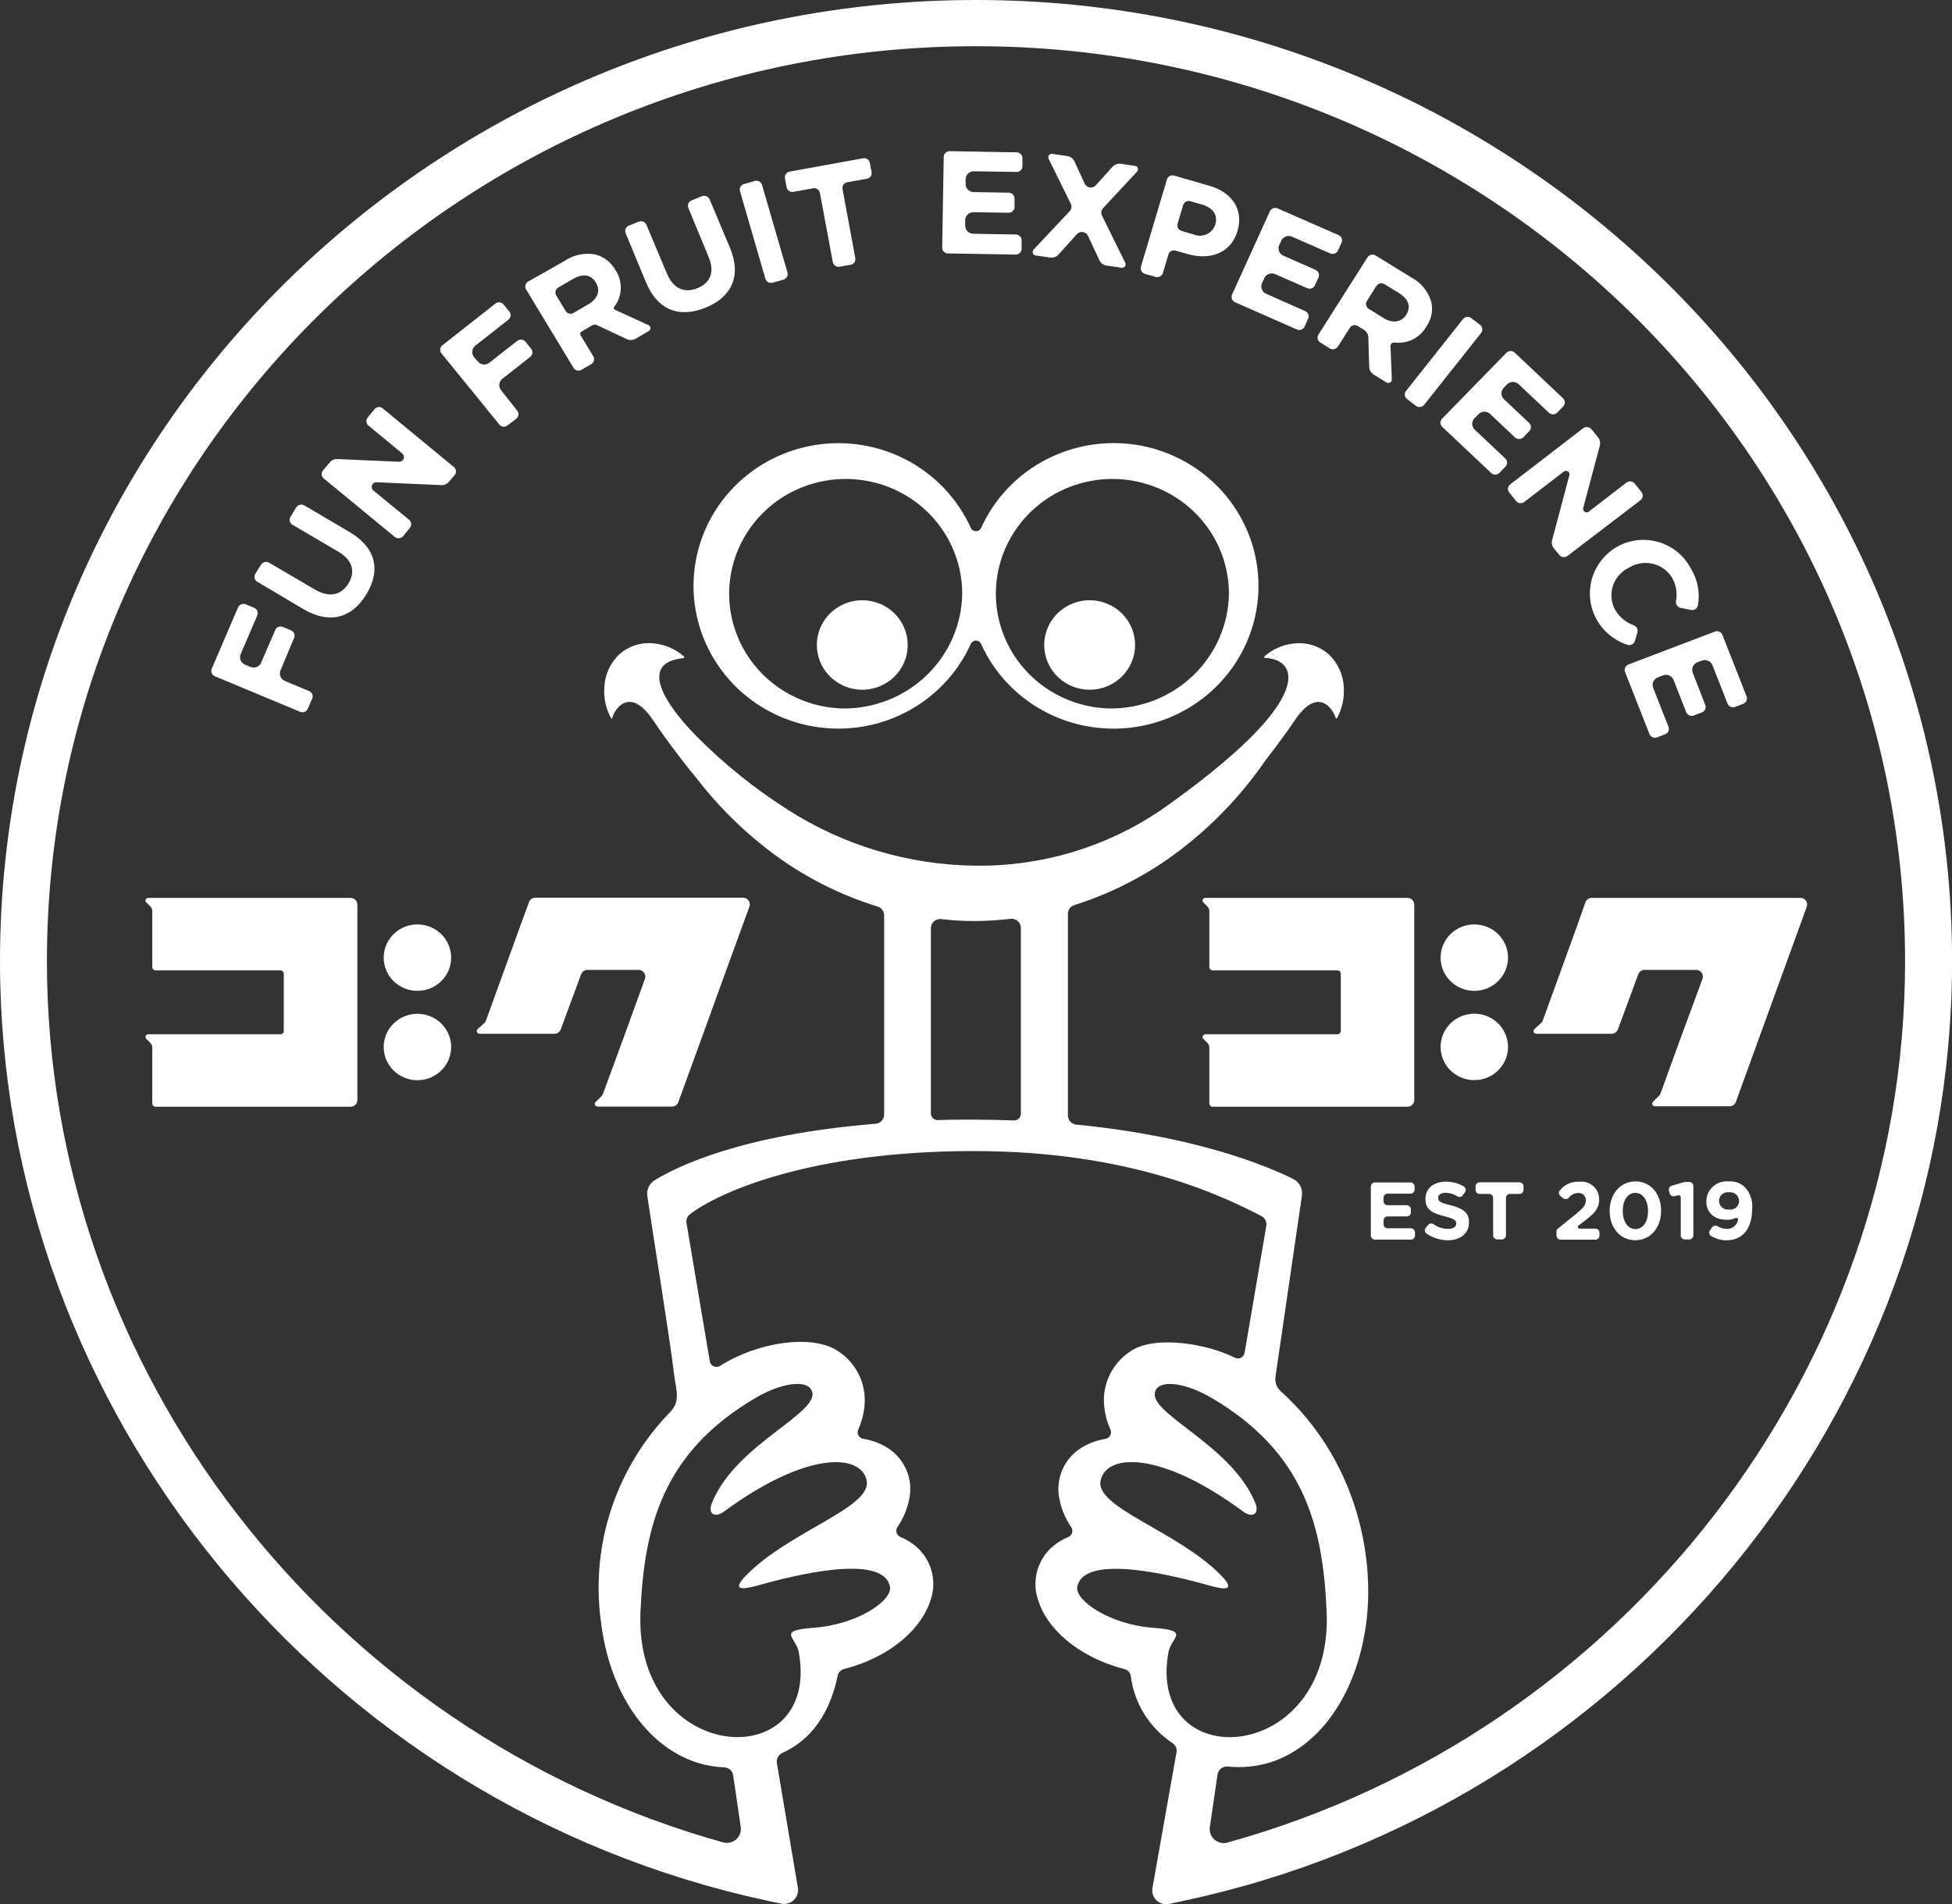<svg width="247" height="241" viewBox="0 0 247 241" fill="none" xmlns="http://www.w3.org/2000/svg">
<rect x="0" y="0" width="247" height="241" fill="#333333" stroke="none"/>
<path d="M123.496 0C55.399 0 0 54.578 0 121.665C0 178.488 40.843 228.482 97.116 240.561L98.829 240.924C99.113 240.986 99.409 240.979 99.689 240.902C99.969 240.825 100.226 240.682 100.437 240.484C100.648 240.286 100.806 240.041 100.898 239.769C100.989 239.496 101.012 239.206 100.962 238.924L98.298 223.106C98.262 222.848 98.312 222.587 98.441 222.36C98.569 222.133 98.768 221.953 99.009 221.848C103.584 219.755 105.298 215.45 106 212.065C106.046 211.858 106.151 211.669 106.303 211.519C106.455 211.37 106.647 211.266 106.857 211.221C113.017 209.609 116.727 205.87 117.755 202.502C118.165 201.315 118.207 200.036 117.876 198.826C117.545 197.615 116.856 196.53 115.896 195.707C115.314 195.215 114.658 194.817 113.951 194.525C113.834 194.479 113.728 194.408 113.642 194.317C113.556 194.226 113.491 194.117 113.453 193.998C113.414 193.88 113.403 193.754 113.42 193.631C113.436 193.507 113.48 193.389 113.549 193.284C114.304 192.188 114.82 190.949 115.065 189.647C115.304 188.467 115.187 187.244 114.731 186.129C114.274 185.013 113.497 184.053 112.495 183.367C111.517 182.719 110.41 182.287 109.248 182.101C109.118 182.08 108.995 182.031 108.888 181.957C108.78 181.883 108.692 181.785 108.629 181.672C108.566 181.558 108.53 181.432 108.525 181.303C108.519 181.174 108.544 181.046 108.596 180.927C109.021 179.991 109.287 178.993 109.385 177.973C109.534 176.587 109.283 175.187 108.662 173.935C108.04 172.682 107.074 171.627 105.872 170.891C102.642 168.882 95.899 169.836 91.144 172.849C91.021 172.932 90.879 172.982 90.731 172.994C90.584 173.007 90.435 172.981 90.3 172.92C90.166 172.858 90.049 172.764 89.963 172.645C89.876 172.526 89.823 172.387 89.807 172.242L86.868 154.795C86.832 154.583 86.855 154.366 86.935 154.167C87.015 153.967 87.149 153.793 87.323 153.664C90.844 150.954 102.419 145.679 123.239 145.679C142.765 145.679 154.485 151.233 159.626 153.917C159.845 154.032 160.022 154.212 160.131 154.432C160.24 154.652 160.276 154.9 160.234 155.141L157.493 171.178C157.477 171.318 157.425 171.452 157.344 171.567C157.262 171.682 157.152 171.775 157.024 171.838C156.897 171.901 156.755 171.932 156.612 171.927C156.47 171.922 156.331 171.882 156.207 171.811C152.883 170.123 146.346 168.967 143.236 170.9C142.034 171.636 141.067 172.69 140.446 173.943C139.825 175.195 139.574 176.595 139.723 177.981C139.825 179.001 140.091 179.999 140.511 180.936C140.564 181.054 140.588 181.183 140.583 181.312C140.577 181.441 140.542 181.567 140.479 181.68C140.416 181.793 140.327 181.891 140.22 181.965C140.113 182.04 139.99 182.089 139.86 182.109C138.698 182.297 137.591 182.729 136.613 183.375C135.611 184.062 134.833 185.022 134.377 186.137C133.92 187.253 133.804 188.475 134.043 189.655C134.288 190.958 134.804 192.196 135.559 193.293C135.628 193.398 135.672 193.516 135.688 193.639C135.705 193.763 135.693 193.888 135.655 194.007C135.616 194.125 135.552 194.234 135.465 194.325C135.379 194.416 135.274 194.488 135.156 194.534C134.449 194.825 133.793 195.224 133.212 195.715C132.255 196.541 131.569 197.627 131.24 198.836C130.911 200.046 130.953 201.324 131.361 202.51C132.38 205.887 136.107 209.634 142.302 211.246C142.501 211.298 142.68 211.405 142.819 211.555C142.957 211.704 143.049 211.891 143.082 212.09C143.292 213.802 143.873 215.45 144.787 216.921C145.701 218.392 146.925 219.652 148.376 220.616C148.564 220.741 148.71 220.916 148.798 221.122C148.886 221.327 148.912 221.553 148.873 221.772L145.823 238.957C145.774 239.24 145.796 239.53 145.888 239.802C145.98 240.074 146.138 240.32 146.349 240.518C146.559 240.716 146.816 240.859 147.097 240.936C147.377 241.013 147.673 241.02 147.957 240.958L149.67 240.595C206.072 228.609 247.009 178.589 247.009 121.665C247 54.578 191.592 0 123.496 0ZM95.625 176.909C98.735 175.086 101.845 174.597 102.625 175.829C104.407 178.631 93.2 182.539 90.099 190.178C89.516 191.596 90.424 192.187 91.666 191.267C102.008 183.67 108.931 183.907 109.659 187.359C110.387 190.811 99.969 193.723 94.434 199.362C91.941 201.894 95.154 200.856 96.644 200.451C99.54 199.674 111.749 196.365 112.615 200.822C112.94 202.51 108.648 205.591 102.95 206.013C98.212 206.368 100.731 207.203 101.074 209.094C103.936 224.828 80.228 223.443 81.042 204.03C81.514 192.997 83.964 183.755 95.625 176.909ZM128.277 141.804C126.623 141.745 124.927 141.703 123.136 141.703C121.602 141.703 120.12 141.703 118.689 141.762C118.573 141.768 118.457 141.75 118.348 141.71C118.239 141.671 118.14 141.609 118.055 141.53C117.971 141.451 117.904 141.356 117.859 141.251C117.813 141.146 117.789 141.033 117.79 140.918V117.478C117.79 117.313 117.825 117.15 117.894 116.999C117.963 116.849 118.063 116.714 118.189 116.605C118.314 116.496 118.462 116.414 118.622 116.365C118.782 116.316 118.951 116.301 119.118 116.322C120.496 116.488 121.884 116.57 123.273 116.567C124.8 116.567 126.325 116.474 127.84 116.288C128.006 116.267 128.175 116.28 128.335 116.328C128.496 116.376 128.644 116.456 128.771 116.565C128.897 116.673 128.999 116.807 129.069 116.957C129.138 117.108 129.175 117.271 129.176 117.436V140.96C129.176 141.075 129.153 141.188 129.107 141.293C129.061 141.399 128.994 141.494 128.91 141.573C128.826 141.652 128.727 141.713 128.618 141.753C128.509 141.793 128.393 141.81 128.277 141.804ZM147.854 209.102C148.197 207.212 150.715 206.376 145.978 206.022C140.28 205.6 135.988 202.485 136.313 200.83C137.17 196.374 149.387 199.683 152.283 200.459C153.774 200.864 156.987 201.911 154.502 199.37C148.959 193.732 138.532 190.828 139.269 187.368C140.006 183.907 146.929 183.637 157.261 191.276C158.504 192.196 159.412 191.605 158.829 190.187C155.693 182.548 144.521 178.64 146.303 175.837C147.083 174.605 150.193 175.095 153.303 176.918C164.955 183.763 167.414 193.006 167.868 204.013C168.699 223.46 144.992 224.828 147.854 209.094V209.102ZM155.334 233.201C155.046 233.278 154.744 233.284 154.454 233.218C154.165 233.151 153.896 233.014 153.673 232.82C153.45 232.626 153.28 232.38 153.178 232.104C153.076 231.829 153.045 231.533 153.089 231.242L154.065 224.566C154.114 224.269 154.276 224.001 154.518 223.818C154.76 223.634 155.064 223.549 155.368 223.578C157.17 223.759 158.991 223.581 160.723 223.055C167.226 220.97 171.861 214.049 172.932 204.975C173.908 196.416 171.424 184.54 162.068 176.082C161.813 175.857 161.619 175.574 161.501 175.258C161.383 174.941 161.345 174.601 161.391 174.268L164.741 151.317C164.803 150.893 164.728 150.46 164.527 150.079C164.326 149.699 164.008 149.391 163.619 149.199C160.44 147.629 151.521 143.83 136.202 142.336C135.91 142.307 135.639 142.173 135.442 141.96C135.244 141.746 135.133 141.469 135.131 141.18V115.638C135.132 115.395 135.211 115.159 135.358 114.963C135.504 114.767 135.709 114.623 135.945 114.549C141.116 112.911 145.931 110.335 150.141 106.953C153.992 103.883 157.359 100.268 160.131 96.224C161.288 94.739 162.642 92.933 163.876 91.109C166.669 86.982 168.588 89.48 169.016 90.873C169.024 90.889 169.036 90.903 169.051 90.912C169.066 90.922 169.084 90.927 169.102 90.927C169.12 90.927 169.138 90.922 169.153 90.912C169.168 90.903 169.18 90.889 169.188 90.873C169.821 89.702 170.117 88.383 170.044 87.058C169.993 85.464 169.318 83.951 168.159 82.837C167.545 82.288 166.814 81.879 166.02 81.641C165.226 81.403 164.388 81.342 163.567 81.462C162.251 81.63 161.015 82.183 160.02 83.048C159.998 83.065 159.981 83.088 159.974 83.114C159.966 83.14 159.967 83.168 159.976 83.194C159.986 83.22 160.004 83.242 160.027 83.256C160.05 83.271 160.078 83.278 160.106 83.276C164.261 83.42 166.891 88.467 146.946 102.496C140.014 107.217 131.759 109.687 123.333 109.561C114.944 109.452 106.757 107.005 99.72 102.504C95.476 99.813 91.558 96.652 88.042 93.085C84.487 89.472 80.537 83.901 86.466 83.293C86.489 83.29 86.511 83.281 86.529 83.266C86.547 83.252 86.561 83.232 86.569 83.211C86.577 83.189 86.579 83.165 86.574 83.143C86.57 83.12 86.559 83.099 86.543 83.082C85.537 82.191 84.278 81.622 82.936 81.453C82.115 81.334 81.277 81.396 80.483 81.634C79.689 81.872 78.959 82.28 78.344 82.829C77.187 83.943 76.514 85.456 76.467 87.049C76.382 88.386 76.679 89.72 77.324 90.898C77.331 90.911 77.34 90.921 77.352 90.928C77.365 90.936 77.378 90.939 77.393 90.939C77.407 90.939 77.421 90.936 77.433 90.928C77.445 90.921 77.455 90.911 77.461 90.898C77.847 89.514 79.783 86.94 82.602 91.101C84.598 94.055 86.886 97.009 88.171 98.529C90.578 101.661 93.359 104.495 96.456 106.969C100.762 110.45 105.707 113.083 111.021 114.727C111.265 114.794 111.48 114.937 111.635 115.135C111.789 115.333 111.874 115.574 111.878 115.824V141.062C111.877 141.356 111.763 141.639 111.56 141.855C111.357 142.07 111.079 142.203 110.781 142.226C93.748 143.619 85.609 147.671 82.85 149.367C82.511 149.575 82.242 149.876 82.074 150.233C81.907 150.59 81.849 150.987 81.908 151.376C82.61 156.111 84.838 169.946 85.249 173.592C85.506 175.863 86.209 177.264 84.778 178.733C81.423 182.193 78.895 186.348 77.378 190.894C75.862 195.44 75.395 200.262 76.013 205.009C77.041 214.082 81.728 220.987 88.222 223.089C89.334 223.431 90.486 223.629 91.649 223.68C91.924 223.692 92.187 223.798 92.391 223.98C92.596 224.161 92.73 224.407 92.772 224.676L93.731 231.217C93.776 231.507 93.747 231.803 93.646 232.079C93.545 232.354 93.376 232.601 93.154 232.795C92.931 232.99 92.663 233.127 92.374 233.193C92.084 233.26 91.782 233.253 91.495 233.175C41.494 219.189 5.937 173.398 5.937 121.665C5.937 57.802 58.672 5.849 123.496 5.849C188.319 5.849 241.063 57.802 241.063 121.665C241.063 173.499 205.412 219.316 155.334 233.192V233.201Z" fill="white"/>
<path d="M186.554 125.404C188.911 125.404 190.821 123.522 190.821 121.201C190.821 118.879 188.911 116.997 186.554 116.997C184.198 116.997 182.288 118.879 182.288 121.201C182.288 123.522 184.198 125.404 186.554 125.404Z" fill="white"/>
<path d="M187.239 136.647C189.565 136.275 191.144 134.116 190.767 131.824C190.389 129.533 188.197 127.977 185.871 128.349C183.545 128.721 181.966 130.88 182.343 133.171C182.721 135.463 184.913 137.019 187.239 136.647Z" fill="white"/>
<path d="M178.955 139.272V114.482C178.955 114.258 178.865 114.043 178.704 113.885C178.543 113.727 178.325 113.638 178.098 113.638H152.506C152.439 113.639 152.374 113.659 152.318 113.696C152.263 113.733 152.22 113.786 152.194 113.847C152.168 113.908 152.162 113.975 152.175 114.04C152.187 114.105 152.219 114.164 152.266 114.212L152.772 114.71C152.853 114.788 152.917 114.881 152.961 114.984C153.005 115.087 153.028 115.197 153.029 115.309V122.391C153.029 122.503 153.074 122.61 153.154 122.689C153.235 122.768 153.344 122.813 153.457 122.813H169.23C169.344 122.813 169.453 122.857 169.533 122.936C169.614 123.016 169.659 123.123 169.659 123.235V130.477C169.659 130.589 169.614 130.696 169.533 130.775C169.453 130.855 169.344 130.899 169.23 130.899H152.506C152.439 130.902 152.374 130.924 152.32 130.962C152.265 131 152.222 131.053 152.197 131.115C152.172 131.176 152.165 131.243 152.177 131.308C152.189 131.373 152.22 131.433 152.266 131.481L152.772 131.979C152.853 132.058 152.917 132.151 152.961 132.254C153.005 132.357 153.028 132.467 153.029 132.579V139.652C153.029 139.764 153.074 139.871 153.154 139.95C153.235 140.03 153.344 140.074 153.457 140.074H178.115C178.332 140.07 178.54 139.985 178.695 139.836C178.851 139.687 178.944 139.486 178.955 139.272Z" fill="white"/>
<path d="M227.723 113.638H201.471C201.286 113.627 201.103 113.675 200.949 113.776C200.794 113.876 200.677 114.023 200.614 114.195L199.509 117.326L195.225 129.143C195.183 129.271 195.106 129.385 195.002 129.472C194.728 129.726 194.146 130.257 194.146 130.257C194.1 130.306 194.069 130.366 194.056 130.431C194.044 130.496 194.051 130.563 194.076 130.624C194.102 130.686 194.144 130.738 194.199 130.777C194.254 130.815 194.318 130.837 194.385 130.84H203.913C204.091 130.841 204.266 130.787 204.412 130.686C204.558 130.584 204.668 130.44 204.727 130.274L207.297 123.319C207.356 123.153 207.466 123.009 207.612 122.908C207.758 122.807 207.932 122.753 208.111 122.754H214.571C214.713 122.745 214.855 122.772 214.984 122.831C215.112 122.89 215.224 122.979 215.309 123.091C215.394 123.204 215.45 123.335 215.47 123.473C215.491 123.612 215.476 123.753 215.428 123.885L212.858 130.84L210.116 138.394C210.072 138.512 210.002 138.619 209.91 138.707L209.165 139.441C209.117 139.489 209.085 139.549 209.073 139.615C209.06 139.681 209.068 139.748 209.094 139.81C209.121 139.871 209.165 139.924 209.222 139.96C209.279 139.997 209.345 140.016 209.413 140.015H218.838C219.015 140.017 219.189 139.964 219.335 139.864C219.481 139.764 219.591 139.622 219.652 139.458L222.779 130.84L225.718 122.754L228.639 114.71C228.678 114.577 228.683 114.436 228.654 114.301C228.624 114.165 228.562 114.039 228.471 113.933C228.38 113.827 228.265 113.745 228.134 113.693C228.004 113.642 227.862 113.623 227.723 113.638Z" fill="white"/>
<path d="M52.82 125.404C55.177 125.404 57.087 123.522 57.087 121.201C57.087 118.879 55.177 116.997 52.82 116.997C50.464 116.997 48.553 118.879 48.553 121.201C48.553 123.522 50.464 125.404 52.82 125.404Z" fill="white"/>
<path d="M52.82 136.715C55.177 136.715 57.087 134.833 57.087 132.511C57.087 130.19 55.177 128.308 52.82 128.308C50.464 128.308 48.553 130.19 48.553 132.511C48.553 134.833 50.464 136.715 52.82 136.715Z" fill="white"/>
<path d="M44.364 113.638H18.755C18.687 113.637 18.62 113.656 18.564 113.693C18.507 113.729 18.462 113.781 18.436 113.843C18.409 113.904 18.402 113.972 18.414 114.038C18.427 114.103 18.459 114.164 18.506 114.212L19.02 114.71C19.177 114.871 19.266 115.085 19.269 115.309V122.391C19.269 122.503 19.314 122.61 19.394 122.689C19.475 122.768 19.584 122.813 19.697 122.813H35.479C35.592 122.815 35.7 122.86 35.779 122.939C35.859 123.017 35.905 123.124 35.907 123.235V130.477C35.907 130.589 35.862 130.696 35.782 130.775C35.702 130.854 35.593 130.899 35.479 130.899H18.755C18.687 130.9 18.621 130.921 18.565 130.959C18.509 130.997 18.465 131.049 18.439 131.111C18.413 131.172 18.405 131.24 18.417 131.306C18.429 131.372 18.46 131.433 18.506 131.481L19.02 131.979C19.1 132.058 19.163 132.152 19.205 132.255C19.248 132.357 19.27 132.468 19.269 132.579V139.652C19.269 139.764 19.314 139.871 19.394 139.95C19.475 140.03 19.584 140.074 19.697 140.074H44.364C44.591 140.074 44.809 139.985 44.97 139.827C45.13 139.669 45.221 139.454 45.221 139.23V114.482C45.221 114.258 45.13 114.043 44.97 113.885C44.809 113.727 44.591 113.638 44.364 113.638Z" fill="white"/>
<path d="M66.931 114.195L65.783 117.326L61.499 129.143C61.457 129.269 61.383 129.382 61.285 129.473L60.428 130.258C60.382 130.306 60.351 130.367 60.339 130.433C60.327 130.499 60.335 130.566 60.361 130.628C60.387 130.69 60.431 130.742 60.487 130.78C60.543 130.818 60.609 130.838 60.677 130.84H70.153C70.33 130.839 70.502 130.784 70.647 130.683C70.791 130.582 70.9 130.439 70.958 130.274L73.528 123.319C73.587 123.155 73.696 123.012 73.84 122.91C73.984 122.809 74.157 122.754 74.334 122.754H80.802C80.94 122.754 81.076 122.786 81.198 122.849C81.32 122.912 81.425 123.002 81.504 123.113C81.583 123.224 81.633 123.352 81.651 123.486C81.67 123.621 81.655 123.757 81.608 123.885L79.089 130.84L76.304 138.428C76.26 138.544 76.194 138.65 76.107 138.74L75.362 139.475C75.315 139.522 75.283 139.582 75.27 139.647C75.257 139.711 75.264 139.779 75.29 139.84C75.315 139.901 75.359 139.953 75.414 139.99C75.469 140.028 75.535 140.048 75.602 140.049H85.026C85.203 140.049 85.374 139.995 85.518 139.896C85.662 139.796 85.772 139.655 85.832 139.492L88.968 130.874L91.898 122.787L94.828 114.743C94.876 114.612 94.891 114.471 94.87 114.332C94.85 114.194 94.794 114.062 94.709 113.95C94.624 113.838 94.513 113.748 94.384 113.689C94.255 113.63 94.113 113.604 93.971 113.612H67.737C67.558 113.614 67.383 113.671 67.239 113.776C67.094 113.88 66.987 114.027 66.931 114.195Z" fill="white"/>
<path d="M178.526 155.453H175.588C175.449 155.453 175.316 155.399 175.218 155.302C175.12 155.206 175.065 155.075 175.065 154.938V154.466C175.065 154.329 175.12 154.198 175.218 154.101C175.316 154.005 175.449 153.951 175.588 153.951H178.004C178.072 153.952 178.14 153.94 178.203 153.915C178.267 153.89 178.324 153.852 178.373 153.805C178.422 153.758 178.46 153.702 178.487 153.64C178.513 153.578 178.526 153.511 178.526 153.444V153.048C178.526 152.911 178.471 152.78 178.373 152.683C178.275 152.587 178.142 152.533 178.004 152.533H175.588C175.519 152.534 175.452 152.521 175.388 152.497C175.325 152.472 175.267 152.434 175.219 152.387C175.17 152.34 175.131 152.284 175.105 152.222C175.079 152.16 175.065 152.093 175.065 152.026V151.587C175.065 151.52 175.079 151.453 175.105 151.39C175.131 151.328 175.17 151.271 175.218 151.223C175.267 151.175 175.324 151.137 175.388 151.112C175.451 151.086 175.519 151.072 175.588 151.072H178.475C178.614 151.072 178.747 151.018 178.845 150.922C178.943 150.825 178.998 150.694 178.998 150.557V150.169C178.998 150.102 178.984 150.035 178.958 149.972C178.932 149.91 178.893 149.853 178.845 149.805C178.796 149.757 178.738 149.719 178.675 149.694C178.612 149.668 178.544 149.654 178.475 149.654H173.986C173.917 149.654 173.849 149.668 173.786 149.694C173.722 149.719 173.664 149.757 173.616 149.805C173.567 149.853 173.529 149.91 173.503 149.972C173.476 150.035 173.463 150.102 173.463 150.169V156.373C173.463 156.51 173.518 156.641 173.616 156.737C173.714 156.834 173.847 156.888 173.986 156.888H178.526C178.665 156.888 178.798 156.834 178.896 156.737C178.994 156.641 179.049 156.51 179.049 156.373V155.985C179.051 155.916 179.04 155.847 179.014 155.783C178.989 155.718 178.951 155.659 178.902 155.61C178.853 155.56 178.795 155.521 178.73 155.494C178.666 155.467 178.597 155.453 178.526 155.453Z" fill="white"/>
<path d="M183.556 152.541C182.288 152.22 181.979 152.068 181.979 151.587C181.979 151.241 182.305 150.954 182.922 150.954C183.455 150.974 183.973 151.134 184.421 151.418C184.534 151.484 184.667 151.504 184.794 151.476C184.922 151.448 185.033 151.373 185.107 151.266L185.372 150.895C185.413 150.838 185.442 150.772 185.456 150.704C185.47 150.635 185.47 150.564 185.456 150.495C185.442 150.426 185.413 150.361 185.372 150.304C185.331 150.246 185.279 150.198 185.218 150.161C184.53 149.754 183.741 149.544 182.939 149.553C181.439 149.553 180.369 150.397 180.369 151.731C180.369 153.166 181.32 153.562 182.793 153.934C184.018 154.246 184.275 154.457 184.275 154.854C184.275 155.276 183.873 155.529 183.213 155.529C182.563 155.523 181.93 155.317 181.405 154.938C181.299 154.864 181.168 154.833 181.04 154.85C180.911 154.867 180.794 154.932 180.711 155.031L180.42 155.377C180.372 155.431 180.337 155.495 180.316 155.564C180.296 155.632 180.29 155.705 180.3 155.776C180.309 155.847 180.334 155.915 180.373 155.976C180.411 156.036 180.462 156.088 180.523 156.128C181.303 156.67 182.233 156.964 183.187 156.972C184.764 156.972 185.878 156.128 185.878 154.727C185.92 153.453 185.064 152.921 183.556 152.541Z" fill="white"/>
<path d="M192.269 149.637H187.231C187.093 149.637 186.96 149.692 186.862 149.788C186.764 149.885 186.709 150.016 186.709 150.152V150.591C186.709 150.728 186.764 150.859 186.862 150.955C186.96 151.052 187.093 151.106 187.231 151.106H188.422C188.491 151.106 188.558 151.12 188.621 151.145C188.684 151.171 188.741 151.21 188.789 151.257C188.837 151.305 188.874 151.362 188.9 151.425C188.925 151.487 188.938 151.554 188.936 151.621V156.356C188.939 156.492 188.994 156.622 189.092 156.718C189.189 156.814 189.321 156.869 189.459 156.871H190.033C190.172 156.871 190.305 156.817 190.403 156.72C190.501 156.624 190.556 156.493 190.556 156.356V151.621C190.555 151.554 190.567 151.487 190.592 151.425C190.618 151.362 190.655 151.305 190.703 151.257C190.751 151.21 190.808 151.171 190.871 151.145C190.934 151.12 191.002 151.106 191.07 151.106H192.269C192.337 151.106 192.405 151.093 192.468 151.067C192.531 151.041 192.588 151.003 192.636 150.955C192.684 150.907 192.721 150.85 192.747 150.788C192.772 150.725 192.784 150.658 192.783 150.591V150.152C192.783 150.017 192.729 149.888 192.633 149.791C192.537 149.695 192.406 149.64 192.269 149.637Z" fill="white"/>
<path d="M201.908 155.495H199.886C199.838 155.497 199.792 155.483 199.753 155.456C199.714 155.429 199.684 155.391 199.669 155.347C199.654 155.302 199.653 155.254 199.668 155.21C199.682 155.165 199.71 155.126 199.749 155.099L200.426 154.584C201.728 153.596 202.353 152.997 202.353 151.79C202.356 151.47 202.289 151.153 202.157 150.861C202.025 150.568 201.83 150.308 201.586 150.096C201.342 149.885 201.055 149.728 200.744 149.635C200.433 149.543 200.105 149.518 199.783 149.561C199.327 149.54 198.872 149.626 198.456 149.812C198.04 149.999 197.676 150.28 197.393 150.633C197.346 150.685 197.31 150.746 197.287 150.812C197.264 150.878 197.256 150.948 197.261 151.017C197.267 151.087 197.287 151.155 197.32 151.216C197.353 151.278 197.398 151.332 197.453 151.376L197.795 151.646C197.897 151.728 198.026 151.768 198.157 151.758C198.287 151.749 198.409 151.691 198.498 151.596C198.637 151.414 198.815 151.265 199.019 151.16C199.224 151.055 199.45 150.996 199.68 150.988C199.81 150.976 199.941 150.991 200.064 151.033C200.187 151.075 200.299 151.143 200.392 151.232C200.486 151.321 200.559 151.429 200.606 151.549C200.653 151.669 200.674 151.797 200.666 151.925C200.666 152.524 200.314 152.921 199.398 153.664L197.118 155.504C197.067 155.544 197.026 155.596 196.998 155.654C196.97 155.713 196.955 155.777 196.956 155.841V156.382C196.956 156.449 196.969 156.516 196.995 156.579C197.022 156.641 197.06 156.698 197.109 156.746C197.157 156.793 197.215 156.831 197.278 156.857C197.342 156.883 197.41 156.896 197.478 156.896H201.865C202.004 156.896 202.137 156.842 202.235 156.746C202.333 156.649 202.388 156.518 202.388 156.382V156.027C202.395 155.894 202.348 155.764 202.259 155.664C202.169 155.565 202.043 155.504 201.908 155.495Z" fill="white"/>
<path d="M206.946 149.519C205.001 149.519 203.681 151.157 203.681 153.25C203.681 155.343 204.967 156.964 206.929 156.964C208.891 156.964 210.193 155.326 210.193 153.225C210.193 151.14 208.891 149.519 206.946 149.519ZM208.539 153.275C208.539 154.584 207.922 155.554 206.946 155.554C205.969 155.554 205.335 154.575 205.335 153.25C205.335 151.925 205.96 150.971 206.929 150.971C207.897 150.971 208.539 151.959 208.539 153.267V153.275Z" fill="white"/>
<path d="M213.749 149.587H213.38C213.238 149.59 213.097 149.61 212.96 149.646L211.538 150.068C211.41 150.105 211.301 150.191 211.235 150.306C211.17 150.421 211.152 150.557 211.187 150.684L211.272 151.013C211.287 151.079 211.316 151.141 211.356 151.195C211.396 151.25 211.446 151.296 211.505 151.331C211.563 151.365 211.628 151.388 211.696 151.397C211.763 151.407 211.832 151.402 211.898 151.385L212.352 151.275C212.391 151.266 212.431 151.266 212.47 151.274C212.509 151.283 212.545 151.3 212.577 151.324C212.608 151.349 212.633 151.38 212.651 151.415C212.668 151.45 212.677 151.489 212.678 151.528V156.356C212.678 156.491 212.731 156.621 212.828 156.717C212.924 156.814 213.055 156.869 213.192 156.871H213.749C213.886 156.869 214.018 156.814 214.116 156.718C214.213 156.622 214.269 156.492 214.271 156.356V150.102C214.271 149.965 214.216 149.834 214.118 149.738C214.02 149.641 213.887 149.587 213.749 149.587Z" fill="white"/>
<path d="M218.718 149.519C218.361 149.488 218.002 149.53 217.663 149.642C217.324 149.755 217.013 149.937 216.749 150.175C216.485 150.414 216.275 150.704 216.131 151.027C215.988 151.35 215.915 151.699 215.916 152.052C215.916 153.52 216.944 154.381 218.538 154.381C218.911 154.387 219.28 154.309 219.617 154.153C219.656 154.135 219.7 154.129 219.743 154.134C219.785 154.14 219.825 154.158 219.858 154.185C219.891 154.213 219.914 154.25 219.926 154.29C219.938 154.331 219.938 154.374 219.926 154.415C219.862 154.731 219.689 155.015 219.435 155.218C219.182 155.421 218.865 155.531 218.538 155.529C218.113 155.534 217.696 155.417 217.338 155.191C217.225 155.12 217.089 155.096 216.958 155.122C216.826 155.149 216.711 155.226 216.636 155.335L216.37 155.706C216.331 155.764 216.303 155.828 216.29 155.896C216.276 155.964 216.276 156.034 216.291 156.102C216.305 156.169 216.333 156.234 216.373 156.29C216.414 156.347 216.465 156.395 216.524 156.432C217.113 156.799 217.799 156.987 218.495 156.972C220.586 156.972 221.708 155.377 221.708 153.031C221.761 152.544 221.713 152.052 221.566 151.584C221.418 151.117 221.175 150.684 220.851 150.313C220.578 150.032 220.245 149.815 219.876 149.678C219.507 149.541 219.111 149.487 218.718 149.519ZM220.063 152.001C220.062 152.156 220.027 152.31 219.961 152.451C219.895 152.593 219.8 152.719 219.681 152.821C219.561 152.923 219.422 152.999 219.27 153.044C219.119 153.089 218.96 153.102 218.804 153.081C218.645 153.103 218.483 153.091 218.329 153.046C218.176 153.002 218.033 152.925 217.912 152.822C217.79 152.719 217.692 152.592 217.624 152.449C217.557 152.306 217.52 152.15 217.518 151.992C217.516 151.836 217.547 151.68 217.611 151.537C217.675 151.394 217.77 151.265 217.888 151.161C218.007 151.057 218.147 150.979 218.299 150.933C218.451 150.888 218.612 150.874 218.769 150.895C218.93 150.875 219.093 150.888 219.247 150.934C219.402 150.981 219.545 151.058 219.667 151.163C219.789 151.267 219.888 151.396 219.956 151.54C220.024 151.685 220.061 151.842 220.063 152.001Z" fill="white"/>
<path d="M27.203 85.598L37.981 90.088C38.07 90.126 38.166 90.145 38.264 90.146C38.361 90.147 38.457 90.128 38.547 90.092C38.637 90.056 38.719 90.003 38.788 89.936C38.857 89.868 38.912 89.788 38.949 89.7L39.506 88.417C39.544 88.329 39.564 88.234 39.565 88.138C39.565 88.043 39.547 87.948 39.51 87.859C39.474 87.77 39.42 87.69 39.351 87.622C39.283 87.554 39.202 87.5 39.112 87.463L36.045 86.18C35.792 86.072 35.593 85.871 35.491 85.62C35.388 85.369 35.39 85.088 35.496 84.838L37.21 80.744C37.288 80.569 37.293 80.371 37.224 80.193C37.156 80.014 37.018 79.87 36.841 79.79L35.796 79.343C35.707 79.305 35.611 79.286 35.514 79.285C35.416 79.284 35.32 79.303 35.23 79.339C35.14 79.375 35.058 79.428 34.989 79.495C34.92 79.563 34.865 79.643 34.828 79.731L33.063 83.825C33.015 83.953 32.941 84.07 32.846 84.17C32.75 84.269 32.635 84.348 32.508 84.403C32.381 84.457 32.244 84.486 32.105 84.486C31.966 84.487 31.829 84.46 31.701 84.407L31.032 84.129C30.897 84.078 30.774 84 30.672 83.899C30.57 83.799 30.49 83.678 30.438 83.545C30.387 83.412 30.364 83.269 30.372 83.127C30.38 82.985 30.418 82.846 30.484 82.719L32.557 77.883C32.596 77.795 32.615 77.7 32.616 77.604C32.617 77.509 32.599 77.414 32.562 77.325C32.525 77.236 32.471 77.156 32.403 77.088C32.334 77.02 32.253 76.966 32.163 76.929L31.101 76.482C30.919 76.408 30.715 76.407 30.532 76.48C30.35 76.552 30.203 76.692 30.124 76.87L26.791 84.635C26.753 84.725 26.732 84.821 26.732 84.919C26.732 85.016 26.751 85.113 26.79 85.202C26.828 85.292 26.884 85.373 26.955 85.441C27.026 85.509 27.11 85.562 27.203 85.598Z" fill="white"/>
<path d="M44.244 67.34L38.504 63.964C38.334 63.867 38.132 63.839 37.941 63.887C37.751 63.934 37.587 64.052 37.484 64.217L36.756 65.416C36.705 65.497 36.67 65.587 36.655 65.682C36.64 65.776 36.644 65.872 36.667 65.965C36.69 66.058 36.732 66.145 36.79 66.222C36.848 66.299 36.921 66.363 37.004 66.412L42.839 69.839C44.629 70.902 44.998 72.371 44.09 73.848C43.181 75.325 41.665 75.688 39.806 74.591L34.048 71.215C33.878 71.118 33.677 71.09 33.486 71.137C33.296 71.184 33.132 71.303 33.029 71.468L32.326 72.59C32.269 72.672 32.229 72.765 32.209 72.863C32.19 72.961 32.191 73.062 32.212 73.159C32.234 73.257 32.276 73.349 32.335 73.429C32.395 73.51 32.47 73.578 32.557 73.629L38.375 77.081C41.699 79.047 44.518 78.229 46.343 75.241C48.168 72.253 47.662 69.366 44.244 67.34Z" fill="white"/>
<path d="M48.434 51.691C48.359 51.629 48.273 51.582 48.18 51.553C48.087 51.524 47.989 51.513 47.891 51.522C47.794 51.531 47.699 51.558 47.613 51.603C47.527 51.648 47.45 51.71 47.388 51.784L46.532 52.831C46.408 52.981 46.349 53.172 46.367 53.364C46.385 53.556 46.477 53.734 46.626 53.86L50.91 57.406C51.001 57.482 51.066 57.584 51.097 57.698C51.129 57.812 51.125 57.933 51.086 58.044C51.048 58.156 50.976 58.254 50.88 58.325C50.785 58.396 50.669 58.438 50.55 58.444L42.693 58.098C42.512 58.089 42.331 58.121 42.164 58.193C41.997 58.265 41.85 58.374 41.734 58.511L40.877 59.532C40.814 59.606 40.766 59.691 40.737 59.783C40.707 59.874 40.697 59.971 40.705 60.067C40.714 60.163 40.742 60.256 40.788 60.341C40.833 60.426 40.896 60.501 40.971 60.562L49.959 67.956C50.111 68.078 50.305 68.136 50.5 68.119C50.696 68.101 50.876 68.01 51.004 67.864L51.861 66.817C51.984 66.667 52.043 66.475 52.025 66.283C52.008 66.091 51.915 65.913 51.766 65.787L47.243 62.073C47.149 61.993 47.082 61.887 47.052 61.768C47.022 61.65 47.03 61.525 47.075 61.411C47.12 61.297 47.2 61.2 47.304 61.132C47.408 61.065 47.53 61.031 47.654 61.035L55.845 61.398C56.027 61.405 56.208 61.37 56.374 61.297C56.541 61.224 56.688 61.114 56.804 60.976L57.532 60.132C57.596 60.056 57.644 59.968 57.672 59.873C57.7 59.779 57.709 59.679 57.697 59.581C57.685 59.483 57.653 59.389 57.602 59.303C57.552 59.218 57.484 59.144 57.404 59.085L48.434 51.691Z" fill="white"/>
<path d="M63.179 53.725C63.238 53.801 63.312 53.865 63.397 53.912C63.482 53.959 63.575 53.989 63.672 54C63.768 54.011 63.866 54.003 63.96 53.976C64.053 53.949 64.14 53.904 64.215 53.843L65.329 52.999C65.482 52.877 65.58 52.7 65.6 52.507C65.621 52.314 65.564 52.121 65.441 51.97L63.401 49.378C63.23 49.167 63.151 48.897 63.181 48.628C63.212 48.359 63.35 48.112 63.564 47.943L67.094 45.166C67.246 45.045 67.343 44.871 67.366 44.68C67.388 44.489 67.334 44.297 67.214 44.145L66.494 43.25C66.37 43.1 66.191 43.004 65.995 42.983C65.799 42.962 65.603 43.019 65.449 43.141L61.919 45.909C61.705 46.078 61.43 46.156 61.157 46.126C60.884 46.096 60.634 45.96 60.463 45.749L59.974 45.192C59.803 44.978 59.725 44.706 59.758 44.435C59.79 44.165 59.929 43.918 60.146 43.748L64.335 40.456C64.488 40.334 64.586 40.157 64.607 39.964C64.627 39.771 64.57 39.578 64.447 39.427L63.727 38.54C63.668 38.465 63.593 38.401 63.509 38.354C63.424 38.307 63.331 38.277 63.234 38.266C63.137 38.255 63.039 38.263 62.946 38.29C62.853 38.317 62.766 38.362 62.69 38.422L55.999 43.681C55.917 43.74 55.849 43.814 55.797 43.9C55.746 43.986 55.714 44.082 55.702 44.181C55.69 44.28 55.698 44.38 55.727 44.476C55.756 44.571 55.805 44.66 55.87 44.736L63.179 53.725Z" fill="white"/>
<path d="M81.942 41.098L77.787 39.19C77.757 39.177 77.73 39.157 77.709 39.132C77.688 39.107 77.673 39.077 77.665 39.046C77.656 39.014 77.655 38.981 77.662 38.949C77.668 38.917 77.681 38.887 77.701 38.861C78.222 38.199 78.52 37.393 78.552 36.556C78.584 35.719 78.35 34.892 77.881 34.193C77.619 33.714 77.262 33.291 76.83 32.95C76.399 32.609 75.903 32.358 75.371 32.21C74.683 32.083 73.976 32.092 73.292 32.236C72.608 32.381 71.96 32.659 71.386 33.054L66.829 35.637C66.745 35.685 66.672 35.75 66.614 35.826C66.556 35.903 66.514 35.99 66.49 36.082C66.466 36.175 66.461 36.271 66.475 36.365C66.489 36.46 66.522 36.551 66.571 36.633L72.569 46.551C72.67 46.717 72.835 46.837 73.026 46.885C73.217 46.932 73.419 46.903 73.588 46.804L74.805 46.095C74.974 45.995 75.096 45.834 75.145 45.646C75.195 45.458 75.168 45.259 75.071 45.09L73.443 42.398C73.402 42.331 73.39 42.25 73.409 42.174C73.428 42.098 73.477 42.033 73.546 41.993L74.976 41.149C75.063 41.103 75.16 41.079 75.259 41.079C75.358 41.079 75.455 41.103 75.542 41.149L79.26 42.896C79.433 42.985 79.626 43.032 79.822 43.032C80.017 43.032 80.21 42.985 80.383 42.896L82.028 41.934C82.116 41.897 82.19 41.834 82.239 41.753C82.288 41.672 82.309 41.578 82.299 41.484C82.29 41.391 82.25 41.303 82.185 41.233C82.121 41.163 82.036 41.116 81.942 41.098ZM74.471 38.498L72.577 39.604C72.494 39.653 72.401 39.684 72.305 39.697C72.209 39.71 72.111 39.705 72.017 39.68C71.923 39.656 71.835 39.614 71.757 39.556C71.68 39.498 71.615 39.425 71.566 39.342L70.384 37.392C70.284 37.225 70.256 37.024 70.306 36.836C70.356 36.648 70.479 36.487 70.65 36.388L72.483 35.316C73.7 34.607 74.771 34.708 75.405 35.763C75.996 36.742 75.679 37.781 74.471 38.498Z" fill="white"/>
<path d="M92.361 31.34L89.79 25.229C89.714 25.051 89.57 24.909 89.389 24.835C89.208 24.761 89.004 24.76 88.822 24.833L87.511 25.364C87.329 25.438 87.183 25.579 87.106 25.758C87.028 25.936 87.026 26.138 87.1 26.318L89.67 32.531C90.467 34.438 89.884 35.822 88.239 36.481C86.594 37.139 85.189 36.532 84.367 34.573L81.796 28.445C81.721 28.267 81.576 28.125 81.395 28.051C81.214 27.977 81.01 27.976 80.828 28.049L79.517 28.58C79.345 28.666 79.213 28.814 79.149 28.993C79.085 29.173 79.094 29.37 79.175 29.543L81.745 35.738C83.219 39.283 85.978 40.271 89.259 38.946C92.54 37.62 93.877 34.987 92.361 31.34Z" fill="white"/>
<path d="M95.507 22.904L94.147 23.287C93.751 23.399 93.522 23.805 93.635 24.195L96.849 35.273C96.962 35.663 97.375 35.889 97.771 35.777L99.13 35.395C99.526 35.283 99.755 34.877 99.642 34.487L96.428 23.409C96.315 23.019 95.902 22.793 95.507 22.904Z" fill="white"/>
<path d="M100.406 24.284L102.89 23.828C103.083 23.798 103.28 23.843 103.44 23.953C103.599 24.064 103.709 24.23 103.747 24.419L105.383 33.172C105.419 33.361 105.529 33.529 105.69 33.638C105.85 33.747 106.048 33.789 106.24 33.755L107.637 33.51C107.829 33.475 107.999 33.366 108.11 33.208C108.22 33.05 108.263 32.855 108.228 32.666L106.609 23.913C106.574 23.724 106.616 23.528 106.727 23.37C106.838 23.212 107.008 23.103 107.2 23.069L109.693 22.621C109.789 22.605 109.88 22.57 109.962 22.519C110.043 22.467 110.114 22.4 110.169 22.322C110.224 22.243 110.262 22.154 110.282 22.061C110.302 21.967 110.303 21.871 110.284 21.777L110.07 20.621C110.053 20.526 110.018 20.436 109.966 20.355C109.914 20.274 109.846 20.204 109.767 20.15C109.687 20.095 109.597 20.056 109.502 20.035C109.407 20.015 109.309 20.013 109.213 20.03L99.917 21.718C99.725 21.753 99.555 21.861 99.444 22.02C99.334 22.178 99.291 22.373 99.326 22.562L99.54 23.718C99.582 23.905 99.695 24.069 99.856 24.174C100.018 24.28 100.215 24.319 100.406 24.284Z" fill="white"/>
<path d="M119.949 32.075L128.516 32.218C128.614 32.221 128.711 32.204 128.802 32.169C128.893 32.134 128.975 32.081 129.046 32.015C129.116 31.948 129.172 31.868 129.21 31.78C129.249 31.692 129.269 31.597 129.27 31.501V30.42C129.273 30.324 129.256 30.229 129.22 30.139C129.185 30.05 129.132 29.968 129.064 29.899C128.996 29.83 128.915 29.775 128.826 29.737C128.736 29.699 128.64 29.679 128.542 29.678L123.153 29.585C123.017 29.583 122.883 29.554 122.758 29.501C122.633 29.447 122.52 29.37 122.425 29.274C122.33 29.177 122.256 29.064 122.206 28.939C122.156 28.814 122.131 28.681 122.134 28.547V27.863C122.135 27.728 122.163 27.596 122.217 27.472C122.27 27.348 122.349 27.236 122.447 27.143C122.545 27.049 122.661 26.976 122.788 26.927C122.915 26.878 123.051 26.855 123.187 26.858L127.625 26.926C127.723 26.928 127.82 26.911 127.911 26.876C128.002 26.841 128.084 26.789 128.155 26.722C128.225 26.656 128.281 26.576 128.319 26.488C128.358 26.399 128.378 26.305 128.379 26.209V25.128C128.379 24.934 128.302 24.747 128.165 24.609C128.027 24.47 127.84 24.39 127.643 24.385L123.204 24.309C123.068 24.307 122.934 24.279 122.809 24.225C122.684 24.172 122.571 24.095 122.476 23.998C122.382 23.902 122.307 23.788 122.257 23.663C122.207 23.538 122.183 23.405 122.185 23.271V22.68C122.187 22.546 122.216 22.414 122.27 22.291C122.325 22.168 122.403 22.056 122.501 21.963C122.598 21.87 122.714 21.796 122.841 21.747C122.967 21.698 123.103 21.674 123.239 21.676L128.534 21.76C128.633 21.774 128.734 21.768 128.832 21.742C128.929 21.717 129.019 21.671 129.098 21.61C129.176 21.548 129.241 21.471 129.289 21.384C129.336 21.297 129.365 21.201 129.373 21.102V20.021C129.376 19.925 129.358 19.83 129.323 19.74C129.287 19.651 129.234 19.569 129.167 19.5C129.099 19.431 129.018 19.376 128.928 19.338C128.839 19.3 128.742 19.28 128.645 19.279L120.171 19.135C120.074 19.133 119.977 19.15 119.886 19.185C119.795 19.22 119.713 19.272 119.642 19.339C119.572 19.405 119.516 19.485 119.478 19.573C119.439 19.662 119.419 19.757 119.418 19.853L119.22 31.391C119.231 31.575 119.313 31.747 119.448 31.874C119.583 32.001 119.762 32.073 119.949 32.075Z" fill="white"/>
<path d="M131.087 32.337L132.886 32.598C133.08 32.625 133.277 32.604 133.461 32.538C133.645 32.472 133.809 32.362 133.94 32.218L136.219 29.686C136.312 29.569 136.435 29.477 136.575 29.422C136.715 29.366 136.868 29.348 137.018 29.37C137.168 29.391 137.309 29.451 137.427 29.544C137.546 29.636 137.637 29.758 137.692 29.897L139.123 32.953C139.206 33.129 139.333 33.281 139.492 33.396C139.651 33.511 139.836 33.585 140.031 33.611L141.916 33.89C141.997 33.902 142.079 33.893 142.155 33.863C142.23 33.832 142.296 33.782 142.344 33.718C142.393 33.654 142.422 33.577 142.43 33.497C142.438 33.418 142.423 33.337 142.388 33.265L139.449 27.306C139.365 27.148 139.335 26.969 139.361 26.793C139.387 26.617 139.469 26.454 139.594 26.327L143.878 21.727C143.934 21.668 143.972 21.596 143.989 21.518C144.006 21.44 144.001 21.358 143.975 21.283C143.948 21.207 143.901 21.14 143.839 21.089C143.777 21.038 143.702 21.004 143.621 20.992L141.822 20.73C141.626 20.705 141.427 20.728 141.242 20.795C141.057 20.863 140.892 20.974 140.76 21.119L138.712 23.398C138.619 23.517 138.496 23.611 138.355 23.668C138.213 23.724 138.059 23.743 137.908 23.722C137.757 23.7 137.614 23.639 137.495 23.545C137.376 23.451 137.284 23.327 137.23 23.187L135.953 20.418C135.869 20.242 135.742 20.089 135.584 19.973C135.426 19.856 135.24 19.78 135.045 19.751L133.16 19.473C133.08 19.46 132.997 19.47 132.922 19.5C132.846 19.53 132.781 19.58 132.732 19.644C132.684 19.709 132.654 19.785 132.646 19.865C132.639 19.945 132.653 20.025 132.689 20.097L135.482 25.77C135.565 25.927 135.596 26.107 135.57 26.282C135.544 26.458 135.462 26.621 135.336 26.749L130.787 31.585C130.728 31.647 130.689 31.724 130.673 31.807C130.657 31.89 130.665 31.975 130.696 32.054C130.728 32.133 130.781 32.201 130.85 32.251C130.919 32.301 131.001 32.331 131.087 32.337Z" fill="white"/>
<path d="M144.872 34.658L146.234 35.046C146.328 35.073 146.426 35.082 146.523 35.071C146.619 35.061 146.713 35.032 146.798 34.985C146.883 34.939 146.959 34.877 147.019 34.801C147.08 34.726 147.125 34.64 147.151 34.548L147.845 32.21C147.873 32.117 147.919 32.031 147.98 31.956C148.042 31.882 148.118 31.82 148.204 31.774C148.29 31.729 148.384 31.7 148.482 31.691C148.579 31.682 148.677 31.692 148.771 31.72L150.176 32.126C153.012 32.969 155.736 32.126 156.593 29.222C157.355 26.69 156.053 24.385 153.037 23.516L148.573 22.224C148.48 22.197 148.382 22.189 148.285 22.199C148.189 22.21 148.095 22.239 148.01 22.285C147.924 22.331 147.849 22.394 147.789 22.469C147.728 22.544 147.683 22.63 147.657 22.723L144.367 33.763C144.318 33.947 144.344 34.143 144.438 34.31C144.532 34.476 144.688 34.601 144.872 34.658ZM148.993 28.369L149.713 25.955C149.74 25.864 149.786 25.779 149.847 25.704C149.908 25.63 149.983 25.569 150.068 25.523C150.153 25.478 150.247 25.449 150.343 25.439C150.44 25.43 150.537 25.439 150.63 25.466L152.069 25.879C153.466 26.285 154.134 27.188 153.783 28.412C153.698 28.682 153.556 28.932 153.367 29.145C153.178 29.358 152.945 29.53 152.684 29.648C152.423 29.767 152.139 29.83 151.852 29.834C151.564 29.837 151.279 29.781 151.015 29.669L149.524 29.23C149.34 29.182 149.182 29.066 149.083 28.905C148.984 28.745 148.952 28.553 148.993 28.369Z" fill="white"/>
<path d="M166.454 34.151L162.402 32.362C162.277 32.308 162.164 32.23 162.069 32.133C161.975 32.035 161.901 31.921 161.851 31.795C161.802 31.67 161.778 31.536 161.782 31.401C161.785 31.267 161.815 31.134 161.871 31.011L162.119 30.471C162.174 30.348 162.253 30.236 162.352 30.144C162.451 30.051 162.567 29.978 162.695 29.93C162.823 29.882 162.959 29.86 163.095 29.864C163.232 29.869 163.366 29.9 163.49 29.956L168.322 32.075C168.503 32.152 168.708 32.157 168.892 32.087C169.076 32.018 169.225 31.88 169.308 31.703L169.753 30.716C169.794 30.628 169.817 30.534 169.82 30.438C169.823 30.342 169.807 30.246 169.772 30.156C169.736 30.066 169.683 29.984 169.615 29.915C169.547 29.846 169.466 29.791 169.376 29.754L161.665 26.377C161.577 26.338 161.481 26.316 161.385 26.313C161.288 26.309 161.191 26.325 161.1 26.359C161.009 26.393 160.926 26.444 160.856 26.509C160.785 26.575 160.728 26.653 160.688 26.74L155.899 37.283C155.82 37.461 155.816 37.662 155.886 37.844C155.957 38.025 156.097 38.172 156.276 38.253L164.098 41.697C164.188 41.737 164.284 41.758 164.382 41.761C164.48 41.764 164.578 41.747 164.669 41.713C164.761 41.678 164.844 41.626 164.915 41.56C164.987 41.494 165.044 41.414 165.084 41.326L165.529 40.338C165.569 40.251 165.591 40.156 165.593 40.06C165.596 39.965 165.579 39.869 165.544 39.78C165.509 39.69 165.457 39.608 165.389 39.539C165.322 39.47 165.241 39.414 165.152 39.376L160.217 37.181C160.093 37.127 159.981 37.048 159.887 36.951C159.793 36.853 159.72 36.738 159.672 36.613C159.623 36.487 159.6 36.354 159.604 36.22C159.608 36.086 159.639 35.953 159.695 35.831L159.977 35.206C160.033 35.084 160.112 34.973 160.211 34.881C160.31 34.789 160.427 34.717 160.554 34.669C160.682 34.621 160.817 34.599 160.953 34.602C161.09 34.606 161.224 34.636 161.348 34.691L165.409 36.472C165.497 36.512 165.593 36.534 165.69 36.537C165.787 36.54 165.883 36.525 165.974 36.491C166.065 36.457 166.148 36.406 166.219 36.341C166.289 36.275 166.346 36.197 166.386 36.109L166.84 35.114C166.88 35.026 166.901 34.931 166.903 34.834C166.905 34.738 166.888 34.642 166.852 34.553C166.816 34.463 166.762 34.382 166.694 34.313C166.626 34.244 166.544 34.189 166.454 34.151Z" fill="white"/>
<path d="M171.818 41.267L172.589 41.739C172.753 41.843 172.889 41.983 172.986 42.149C173.083 42.315 173.138 42.502 173.146 42.693L173.257 46.449C173.265 46.641 173.319 46.828 173.416 46.994C173.513 47.16 173.65 47.301 173.814 47.403L175.442 48.408C175.511 48.449 175.589 48.471 175.669 48.472C175.75 48.472 175.828 48.452 175.898 48.412C175.967 48.372 176.024 48.315 176.063 48.246C176.102 48.176 176.121 48.098 176.119 48.019L175.948 43.799C175.946 43.737 175.958 43.675 175.982 43.618C176.007 43.561 176.043 43.509 176.09 43.467C176.136 43.425 176.19 43.393 176.25 43.373C176.31 43.353 176.373 43.346 176.436 43.352C177.239 43.452 178.054 43.314 178.776 42.955C179.498 42.595 180.095 42.031 180.488 41.334C180.801 40.885 181.018 40.379 181.127 39.845C181.236 39.311 181.235 38.761 181.122 38.228C180.929 37.563 180.601 36.943 180.16 36.405C179.718 35.867 179.172 35.422 178.552 35.097L174.071 32.337C173.904 32.232 173.702 32.198 173.509 32.241C173.316 32.283 173.149 32.4 173.043 32.564L166.831 42.347C166.78 42.428 166.745 42.519 166.729 42.614C166.713 42.709 166.716 42.805 166.739 42.899C166.761 42.992 166.802 43.08 166.859 43.158C166.916 43.236 166.988 43.302 167.071 43.352L168.271 44.094C168.437 44.196 168.637 44.229 168.828 44.186C169.019 44.144 169.185 44.029 169.29 43.867L170.747 41.579C170.79 41.484 170.854 41.399 170.934 41.33C171.014 41.261 171.108 41.211 171.21 41.181C171.311 41.151 171.418 41.144 171.523 41.158C171.628 41.173 171.729 41.21 171.818 41.267ZM172.949 38.118L174.165 36.194C174.271 36.029 174.439 35.913 174.632 35.87C174.824 35.828 175.027 35.862 175.194 35.966L177.01 37.08C178.201 37.823 178.595 38.768 177.935 39.849C177.344 40.777 176.222 40.98 175.057 40.245L173.197 39.089C173.036 38.991 172.919 38.835 172.873 38.654C172.826 38.472 172.854 38.28 172.949 38.118Z" fill="white"/>
<path d="M185.123 40.386L177.919 49.473C177.666 49.793 177.723 50.254 178.048 50.504L179.162 51.361C179.486 51.611 179.955 51.554 180.208 51.234L187.412 42.147C187.665 41.828 187.608 41.366 187.283 41.117L186.169 40.259C185.845 40.01 185.376 40.066 185.123 40.386Z" fill="white"/>
<path d="M182.493 54.021L188.679 59.853C188.748 59.921 188.829 59.975 188.919 60.012C189.009 60.049 189.105 60.068 189.202 60.068C189.299 60.068 189.395 60.049 189.485 60.012C189.575 59.975 189.656 59.921 189.724 59.853L190.487 59.068C190.556 59.001 190.611 58.921 190.648 58.832C190.685 58.744 190.704 58.649 190.704 58.553C190.704 58.458 190.685 58.363 190.648 58.275C190.611 58.186 190.556 58.106 190.487 58.038L186.597 54.367C186.5 54.273 186.423 54.16 186.37 54.036C186.318 53.912 186.291 53.779 186.291 53.645C186.291 53.511 186.318 53.378 186.37 53.254C186.423 53.13 186.5 53.018 186.597 52.923L187.077 52.434C187.254 52.242 187.5 52.124 187.763 52.105C188.026 52.086 188.287 52.168 188.491 52.333L191.695 55.354C191.836 55.49 192.025 55.566 192.222 55.566C192.419 55.566 192.608 55.49 192.749 55.354L193.503 54.569C193.64 54.432 193.717 54.247 193.717 54.054C193.717 53.862 193.64 53.677 193.503 53.54L190.29 50.509C190.193 50.415 190.116 50.303 190.063 50.179C190.01 50.055 189.983 49.922 189.983 49.788C189.983 49.653 190.01 49.52 190.063 49.397C190.116 49.273 190.193 49.16 190.29 49.066L190.701 48.636C190.897 48.444 191.162 48.336 191.438 48.336C191.714 48.336 191.979 48.444 192.175 48.636L195.988 52.231C196.127 52.369 196.317 52.446 196.514 52.446C196.712 52.446 196.902 52.369 197.041 52.231L197.795 51.446C197.932 51.309 198.009 51.124 198.009 50.931C198.009 50.739 197.932 50.554 197.795 50.417L191.678 44.643C191.538 44.505 191.349 44.428 191.151 44.428C190.953 44.428 190.764 44.505 190.624 44.643L182.493 52.974C182.422 53.042 182.365 53.123 182.326 53.213C182.287 53.303 182.267 53.4 182.267 53.497C182.267 53.595 182.287 53.692 182.326 53.782C182.365 53.872 182.422 53.953 182.493 54.021Z" fill="white"/>
<path d="M198.592 60.115L196.399 68.37C196.351 68.544 196.346 68.726 196.383 68.902C196.421 69.078 196.499 69.242 196.613 69.383L197.307 70.227C197.366 70.304 197.441 70.368 197.526 70.416C197.611 70.464 197.705 70.495 197.803 70.507C197.9 70.519 197.999 70.511 198.093 70.485C198.187 70.459 198.276 70.414 198.352 70.354L207.58 63.306C207.658 63.247 207.723 63.173 207.772 63.09C207.82 63.006 207.852 62.913 207.864 62.817C207.876 62.721 207.868 62.624 207.841 62.531C207.815 62.438 207.769 62.351 207.708 62.276L206.851 61.204C206.728 61.053 206.55 60.955 206.355 60.931C206.16 60.907 205.963 60.96 205.806 61.077L201.034 64.757C200.96 64.813 200.871 64.844 200.779 64.847C200.687 64.85 200.596 64.825 200.518 64.775C200.441 64.725 200.382 64.653 200.348 64.568C200.315 64.483 200.309 64.39 200.331 64.302L202.439 56.393C202.486 56.218 202.491 56.035 202.456 55.859C202.42 55.682 202.344 55.515 202.233 55.371L201.377 54.325C201.254 54.173 201.075 54.075 200.88 54.052C200.685 54.028 200.488 54.081 200.331 54.198L191.104 61.297C191.026 61.355 190.961 61.429 190.912 61.513C190.863 61.596 190.832 61.689 190.82 61.785C190.808 61.881 190.815 61.978 190.842 62.071C190.869 62.164 190.914 62.251 190.975 62.326L191.832 63.398C191.892 63.475 191.966 63.539 192.051 63.588C192.136 63.636 192.23 63.666 192.328 63.678C192.425 63.69 192.524 63.682 192.618 63.656C192.713 63.63 192.801 63.585 192.877 63.525L197.915 59.659C197.989 59.613 198.075 59.589 198.162 59.59C198.249 59.591 198.334 59.618 198.407 59.667C198.479 59.715 198.535 59.784 198.568 59.863C198.601 59.943 198.609 60.031 198.592 60.115Z" fill="white"/>
<path d="M204.59 69.214C203.442 69.884 202.514 70.864 201.916 72.039C201.318 73.214 201.075 74.533 201.217 75.84C201.359 77.146 201.879 78.385 202.715 79.409C203.552 80.433 204.669 81.198 205.935 81.614C206.03 81.642 206.13 81.652 206.229 81.642C206.327 81.633 206.423 81.604 206.511 81.558C206.599 81.511 206.676 81.448 206.739 81.373C206.802 81.297 206.849 81.209 206.877 81.115L207.203 79.993C207.242 79.823 207.219 79.645 207.137 79.49C207.056 79.335 206.921 79.215 206.757 79.149C205.75 78.803 204.907 78.106 204.384 77.191C203.886 76.29 203.77 75.232 204.062 74.248C204.355 73.264 205.031 72.434 205.943 71.94L206.14 71.831C206.585 71.558 207.08 71.375 207.597 71.293C208.114 71.212 208.642 71.233 209.151 71.356C209.66 71.478 210.138 71.7 210.558 72.008C210.979 72.316 211.332 72.703 211.598 73.147C212.096 74.043 212.266 75.081 212.078 76.085C212.042 76.272 212.083 76.465 212.19 76.622C212.297 76.78 212.463 76.89 212.652 76.929L213.988 77.199C214.179 77.234 214.376 77.193 214.536 77.085C214.697 76.978 214.808 76.812 214.845 76.625C215.142 74.991 214.813 73.306 213.92 71.898C213.501 71.104 212.923 70.402 212.222 69.834C211.52 69.266 210.709 68.843 209.837 68.593C208.965 68.342 208.05 68.267 207.149 68.374C206.247 68.481 205.376 68.767 204.59 69.214Z" fill="white"/>
<path d="M205.626 85.04L208.719 92.907C208.754 92.997 208.807 93.079 208.874 93.148C208.942 93.217 209.022 93.273 209.111 93.311C209.201 93.35 209.297 93.37 209.394 93.372C209.492 93.374 209.588 93.356 209.679 93.321L210.707 92.933C210.889 92.861 211.035 92.722 211.114 92.545C211.192 92.368 211.197 92.168 211.127 91.987L209.182 87.049C209.132 86.924 209.108 86.789 209.112 86.654C209.115 86.52 209.146 86.387 209.201 86.264C209.257 86.14 209.337 86.029 209.437 85.937C209.536 85.844 209.654 85.772 209.782 85.724L210.424 85.479C210.551 85.429 210.687 85.404 210.824 85.406C210.961 85.409 211.096 85.438 211.221 85.492C211.346 85.546 211.459 85.625 211.554 85.722C211.648 85.82 211.721 85.936 211.769 86.062L213.372 90.139C213.407 90.228 213.459 90.31 213.527 90.379C213.594 90.449 213.675 90.504 213.764 90.543C213.853 90.581 213.949 90.602 214.046 90.603C214.144 90.605 214.241 90.588 214.331 90.552L215.351 90.164C215.442 90.13 215.526 90.079 215.598 90.013C215.669 89.947 215.726 89.868 215.766 89.78C215.806 89.692 215.828 89.597 215.83 89.501C215.832 89.404 215.815 89.308 215.779 89.219L214.194 85.142C214.096 84.889 214.103 84.608 214.213 84.359C214.324 84.112 214.53 83.916 214.785 83.817L215.342 83.606C215.599 83.509 215.884 83.516 216.136 83.625C216.388 83.734 216.586 83.936 216.687 84.188L218.598 89.05C218.67 89.229 218.812 89.373 218.991 89.451C219.171 89.528 219.374 89.533 219.557 89.463L220.586 89.075C220.768 89.004 220.914 88.864 220.992 88.687C221.071 88.51 221.076 88.31 221.005 88.13L217.947 80.347C217.912 80.258 217.859 80.176 217.792 80.107C217.724 80.037 217.644 79.982 217.555 79.943C217.465 79.905 217.369 79.884 217.272 79.883C217.174 79.881 217.078 79.898 216.987 79.934L206.072 84.095C205.979 84.128 205.894 84.179 205.822 84.244C205.749 84.31 205.691 84.388 205.649 84.476C205.608 84.564 205.585 84.659 205.581 84.756C205.577 84.853 205.592 84.95 205.626 85.04Z" fill="white"/>
<path d="M109.11 75.967C107.973 75.967 106.861 76.299 105.916 76.922C104.97 77.544 104.233 78.43 103.798 79.465C103.363 80.5 103.25 81.64 103.473 82.739C103.695 83.837 104.243 84.847 105.048 85.638C105.853 86.43 106.878 86.969 107.994 87.186C109.11 87.404 110.266 87.291 111.316 86.861C112.367 86.431 113.264 85.703 113.895 84.771C114.525 83.838 114.861 82.743 114.859 81.622C114.857 80.121 114.25 78.683 113.173 77.623C112.095 76.562 110.634 75.967 109.11 75.967Z" fill="white"/>
<path d="M144.547 56.435C140.452 55.622 136.198 56.21 132.487 58.101C128.777 59.991 125.832 63.072 124.138 66.834C124.081 66.954 123.99 67.055 123.876 67.126C123.762 67.197 123.63 67.234 123.496 67.234C123.361 67.234 123.229 67.197 123.116 67.126C123.002 67.055 122.911 66.954 122.853 66.834C121.15 63.048 118.178 59.953 114.436 58.068C110.693 56.183 106.406 55.623 102.294 56.48C98.181 57.338 94.493 59.561 91.846 62.778C89.2 65.995 87.755 70.011 87.755 74.152C87.755 78.293 89.2 82.308 91.846 85.526C94.493 88.743 98.181 90.966 102.294 91.824C106.406 92.681 110.693 92.12 114.436 90.236C118.178 88.351 121.15 85.256 122.853 81.47C122.909 81.35 122.999 81.248 123.112 81.176C123.225 81.105 123.357 81.067 123.491 81.067C123.626 81.067 123.757 81.105 123.87 81.176C123.984 81.248 124.074 81.35 124.13 81.47C125.405 84.305 127.399 86.769 129.921 88.625C132.442 90.481 135.406 91.666 138.527 92.067C141.648 92.468 144.821 92.072 147.742 90.915C150.662 89.758 153.231 87.881 155.202 85.463C157.173 83.046 158.479 80.169 158.995 77.11C159.511 74.051 159.22 70.913 158.149 67.997C157.077 65.082 155.263 62.486 152.879 60.462C150.495 58.437 147.623 57.05 144.538 56.435H144.547ZM106.626 89.666C103.728 89.591 100.917 88.677 98.543 87.037C96.17 85.396 94.34 83.103 93.283 80.444C92.225 77.785 91.986 74.878 92.597 72.086C93.207 69.294 94.639 66.741 96.714 64.747C98.789 62.752 101.415 61.405 104.263 60.873C107.111 60.34 110.055 60.647 112.728 61.754C115.4 62.861 117.682 64.72 119.287 67.097C120.893 69.475 121.752 72.267 121.756 75.123C121.704 79.027 120.082 82.751 117.245 85.478C114.408 88.205 110.589 89.711 106.626 89.666ZM140.374 89.666C137.476 89.591 134.665 88.677 132.292 87.037C129.918 85.396 128.089 83.103 127.031 80.444C125.973 77.785 125.735 74.878 126.345 72.086C126.955 69.294 128.388 66.741 130.463 64.747C132.538 62.752 135.163 61.405 138.011 60.873C140.86 60.34 143.804 60.647 146.476 61.754C149.148 62.861 151.43 64.72 153.036 67.097C154.642 69.475 155.5 72.267 155.505 75.123C155.453 79.027 153.83 82.751 150.993 85.478C148.157 88.205 144.337 89.711 140.374 89.666Z" fill="white"/>
<path d="M137.881 75.967C136.744 75.967 135.632 76.299 134.686 76.922C133.741 77.544 133.004 78.43 132.569 79.465C132.134 80.5 132.021 81.639 132.243 82.738C132.466 83.837 133.014 84.847 133.819 85.638C134.624 86.43 135.649 86.969 136.765 87.186C137.88 87.404 139.037 87.29 140.087 86.861C141.137 86.431 142.035 85.703 142.665 84.771C143.296 83.838 143.632 82.743 143.63 81.622C143.63 80.879 143.481 80.142 143.192 79.456C142.903 78.769 142.48 78.145 141.946 77.62C141.412 77.095 140.778 76.678 140.08 76.395C139.383 76.111 138.636 75.966 137.881 75.967Z" fill="white"/>
</svg>
